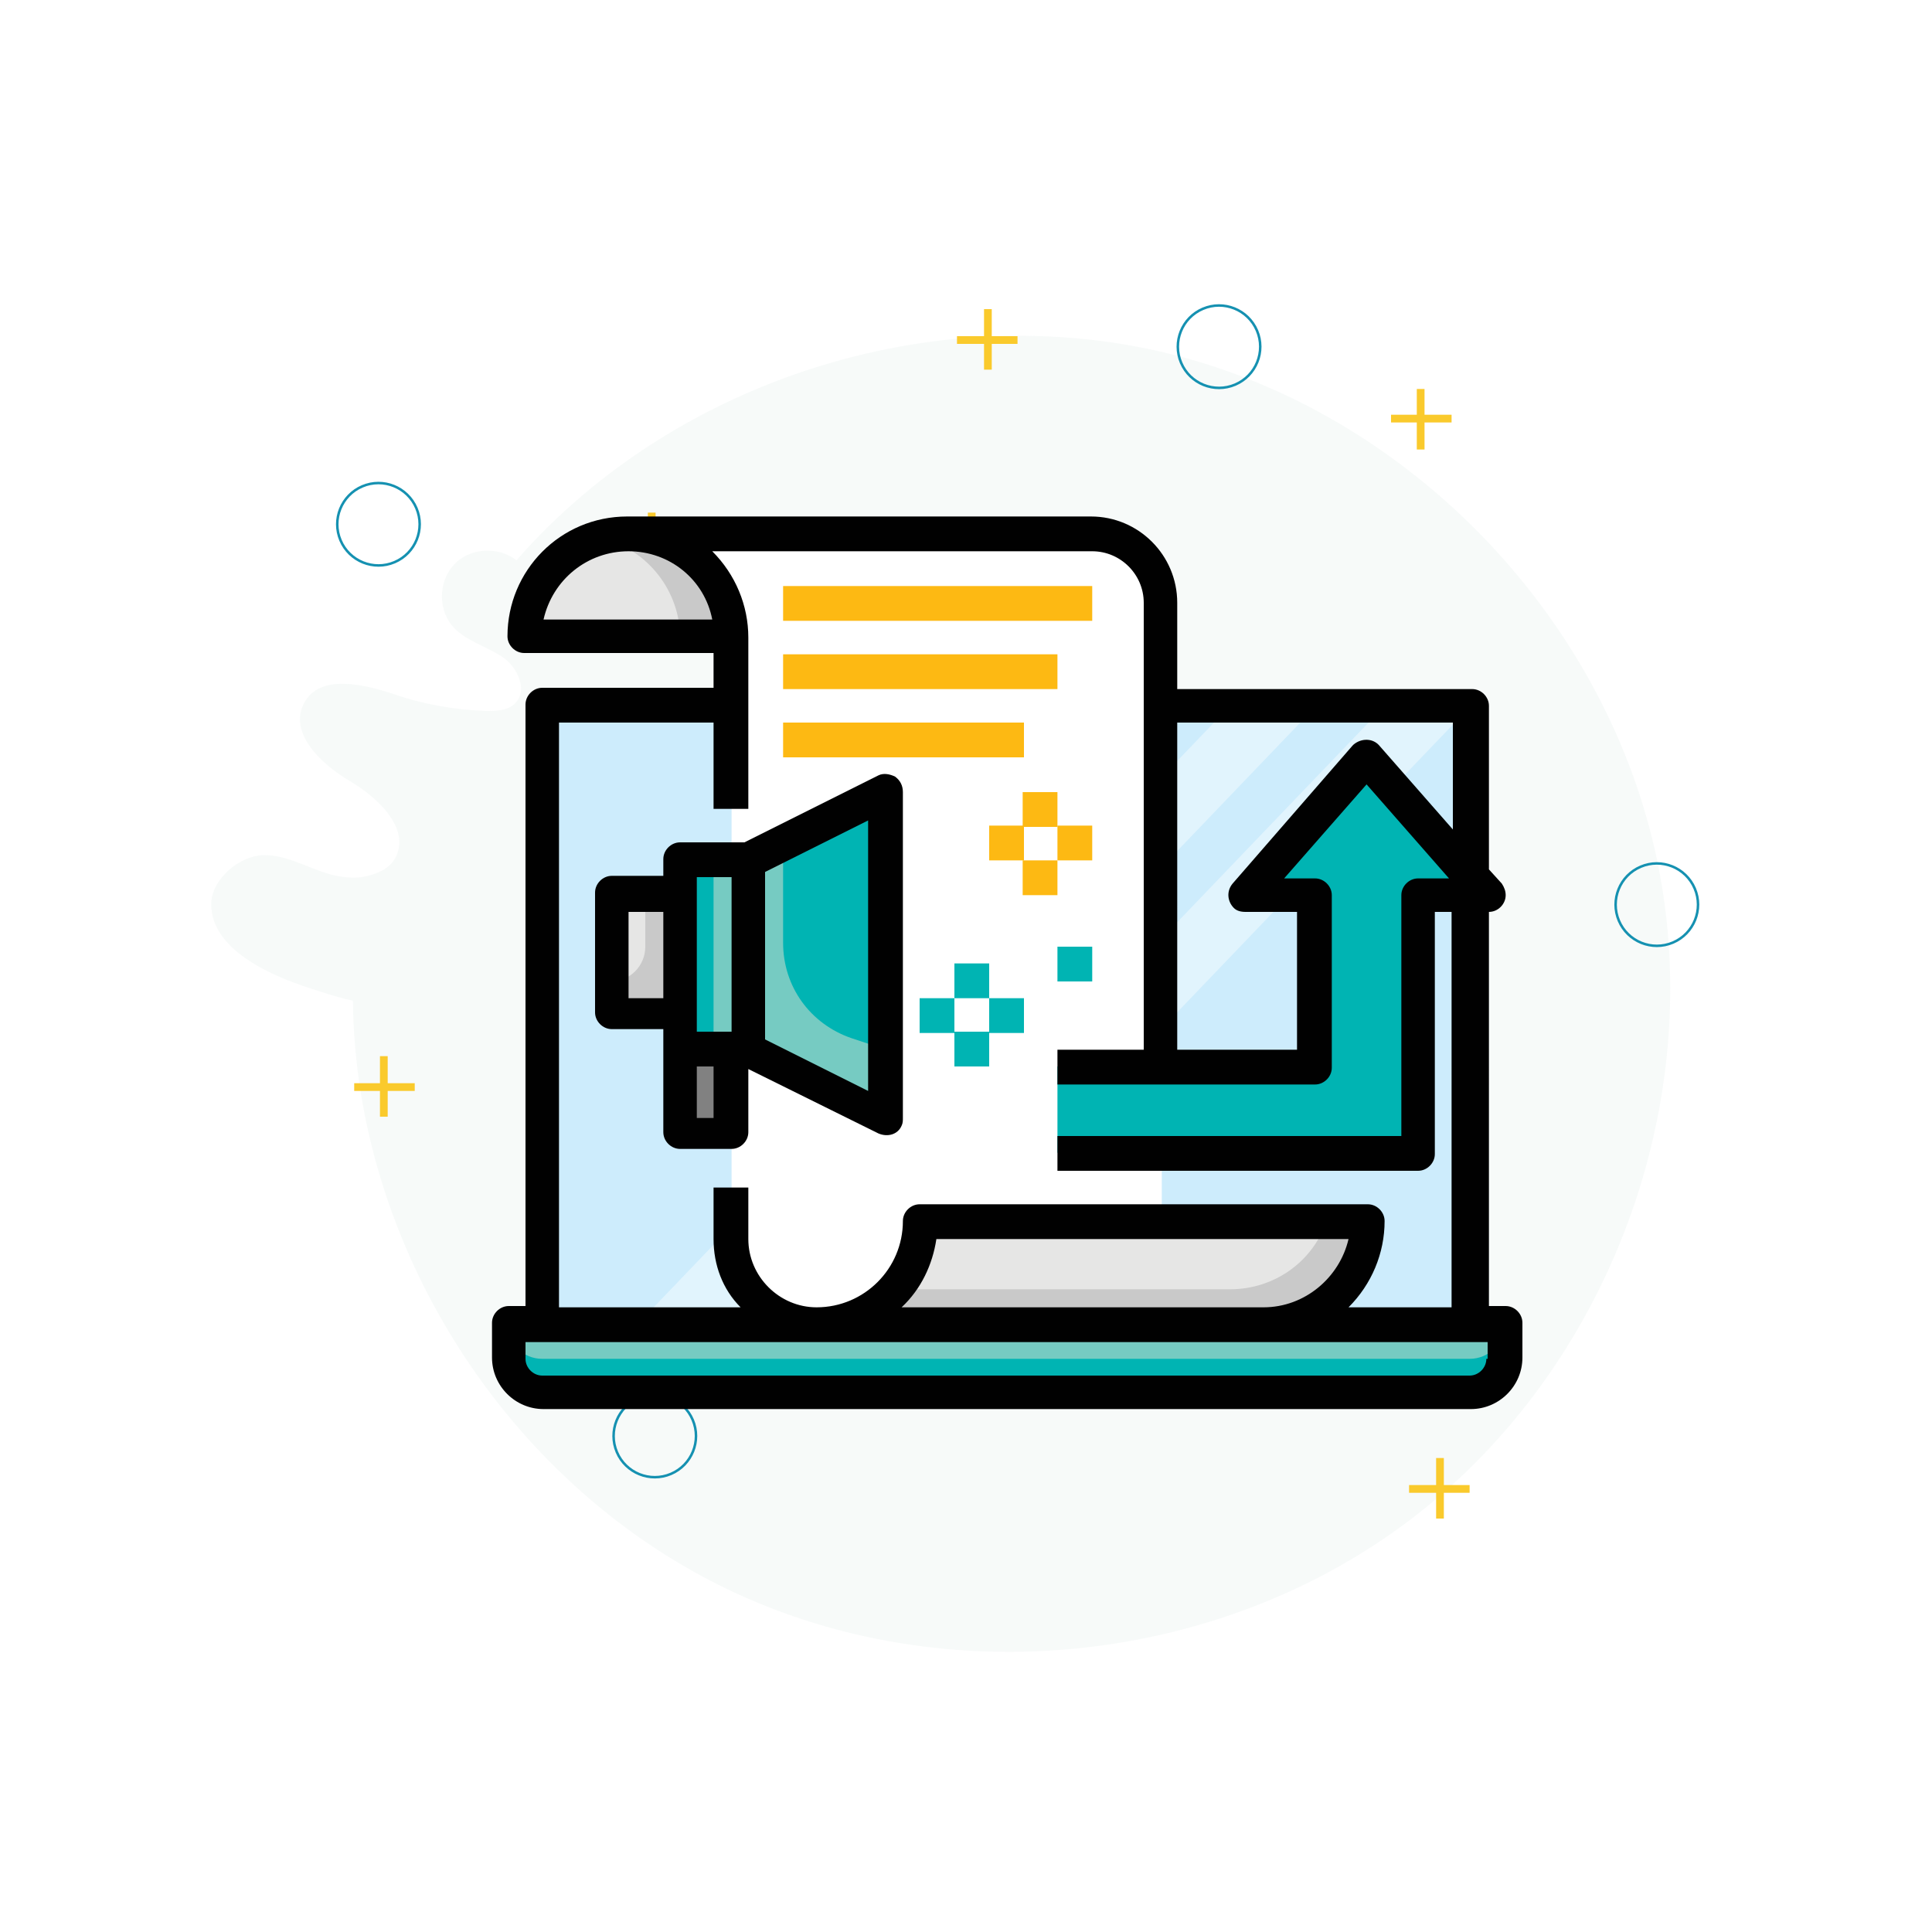 <?xml version="1.0" encoding="utf-8"?>
<!-- Generator: Adobe Illustrator 24.0.1, SVG Export Plug-In . SVG Version: 6.00 Build 0)  -->
<svg version="1.1" id="Layer_1" xmlns="http://www.w3.org/2000/svg" xmlns:xlink="http://www.w3.org/1999/xlink" x="0px" y="0px"
	 viewBox="0 0 150 150" style="enable-background:new 0 0 150 150;" xml:space="preserve">
<style type="text/css">
	.st0{fill:#FFFFFF;}
	.st1{fill-rule:evenodd;clip-rule:evenodd;fill:#00B4B3;}
	.st2{fill-rule:evenodd;clip-rule:evenodd;fill:#FDB913;}
	.st3{fill:#FDB913;}
	.st4{fill:#00B4B3;}
	.st5{opacity:0.2;fill:#D9E8E2;}
	.st6{fill:#FACA2C;}
	.st7{fill:none;stroke:#1591B1;stroke-width:0.195;stroke-miterlimit:10;}
	.st8{fill:#EBF2FA;}
	.st9{fill:#DBE8F6;}
	.st10{fill:#010101;}
	.st11{fill:#FCB917;}
	.st12{fill:#646464;}
	.st13{fill:#4A4A4A;}
	.st14{fill:#DFF3FD;}
	.st15{fill:#96AFDB;}
	.st16{fill:#76CBC2;}
	.st17{fill:#F9C746;}
	.st18{fill:#07838F;}
	.st19{fill:#D0D9DC;}
	.st20{fill:#617D8C;}
	.st21{fill:#F8981D;}
	.st22{fill:#CDECFC;}
	.st23{opacity:0.4;fill:#FFFFFF;enable-background:new    ;}
	.st24{fill:#818181;}
	.st25{fill:#E6E6E5;}
	.st26{fill:#C9C9C9;}
	.st27{fill:#F78E36;}
	.st28{fill:#4195D1;}
	.st29{fill:#FBB16D;}
	.st30{fill:#D7D6D6;}
	.st31{fill:#F57F20;}
	.st32{fill:#6A6A6A;}
	.st33{fill:#3389C9;}
	.st34{fill:#BFE8FB;}
	.st35{fill:#F05555;}
	.st36{fill:#DF3A3A;}
</style>
<rect class="st0" width="150" height="150"/>
<g>
	<path class="st5" d="M28.1,68.1c-0.8,0.1-1.6,0-2.4-0.2c-1.9-0.5-4-1.9-6-1.4c-1.6,0.4-3.3,2-3.3,3.7c0,3.8,5.3,5.8,8.2,6.7
		c0.9,0.3,1.9,0.6,2.8,0.8c0.2,18.9,11.8,37.3,28.9,45.6s38.7,6,53.7-5.7s22.5-32,18.7-50.6c-3.8-18.6-18.7-34.4-37-39.3
		s-39.1,1.5-51.6,15.8c-1.4-1.1-3.7-1-4.9,0.4c-1.2,1.3-1.2,3.6,0.1,4.9c1,1,2.5,1.4,3.7,2.2c1.2,0.8,2,2.6,1,3.6
		c-0.6,0.6-1.5,0.6-2.3,0.6c-2.4-0.1-4.8-0.5-7.1-1.3c-2.4-0.8-5.8-1.6-7,0.7c-1.2,2.3,1.3,4.7,3.5,6c2.2,1.3,4.8,3.7,3.6,6
		C30.2,67.5,29.2,67.9,28.1,68.1z"/>
	<g>
		<g>
			<g>
				<rect x="27.5" y="84.1" class="st6" width="4.7" height="0.6"/>
				<rect x="29.5" y="82" class="st6" width="0.6" height="4.7"/>
			</g>
		</g>
		<g>
			<g>
				<rect x="109.4" y="115.3" class="st6" width="4.7" height="0.6"/>
				<rect x="111.5" y="113.2" class="st6" width="0.6" height="4.7"/>
			</g>
		</g>
		<g>
			<g>
				<rect x="108" y="32.2" class="st6" width="4.7" height="0.6"/>
				<rect x="110" y="30.2" class="st6" width="0.6" height="4.7"/>
			</g>
		</g>
		<g>
			<g>
				<rect x="74.3" y="26.1" class="st6" width="4.7" height="0.6"/>
				<rect x="76.4" y="24" class="st6" width="0.6" height="4.7"/>
			</g>
		</g>
		<g>
			<g>
				<rect x="48.2" y="41.9" class="st6" width="4.7" height="0.6"/>
				<rect x="50.3" y="39.8" class="st6" width="0.6" height="4.7"/>
			</g>
		</g>
		<ellipse transform="matrix(0.92 -0.391 0.391 0.92 -17.217 55.973)" class="st7" cx="128.7" cy="70.2" rx="3.2" ry="3.2"/>
		
			<ellipse transform="matrix(0.92 -0.391 0.391 0.92 -39.586 28.812)" class="st7" cx="50.9" cy="111.5" rx="3.2" ry="3.2"/>
		<ellipse transform="matrix(0.92 -0.391 0.391 0.92 -13.578 14.754)" class="st7" cx="29.4" cy="40.7" rx="3.2" ry="3.2"/>
		<ellipse transform="matrix(0.92 -0.391 0.391 0.92 -2.996 39.197)" class="st7" cx="94.7" cy="26.9" rx="3.2" ry="3.2"/>
	</g>
</g>
<path class="st22" d="M42.1,54.8v48h72v-48H42.1z"/>
<g>
	<path class="st23" d="M49.5,102.8h6.7l46-48h-6.7L49.5,102.8z"/>
	<path class="st23" d="M61.5,102.8h6.7l46-48h-6.7L61.5,102.8z"/>
	<path class="st0" d="M48.8,41.5c4.4,0,8,3.6,8,8v46.7c0,3.7,3,6.7,6.7,6.7h26.7v-56c0-2.9-2.4-5.3-5.3-5.3H48.8z"/>
</g>
<path class="st16" d="M42.1,108.1h72c1.5,0,2.7-1.2,2.7-2.7v-2.7H39.4v2.7C39.4,106.9,40.6,108.1,42.1,108.1z"/>
<path class="st4" d="M114.1,105.5h-72c-1.5,0-2.7-1.2-2.7-2.7v2.7c0,1.5,1.2,2.7,2.7,2.7h72c1.5,0,2.7-1.2,2.7-2.7v-2.7
	C116.8,104.3,115.6,105.5,114.1,105.5z"/>
<path class="st4" d="M56.8,81.5h1.3V66.8h-5.3v2.7v9.3v2.7H56.8z"/>
<path class="st24" d="M52.8,81.5h4v6.7h-4V81.5z"/>
<path class="st25" d="M48.8,41.5c-4.4,0-8,3.6-8,8h16C56.8,45.1,53.2,41.5,48.8,41.5z"/>
<path class="st25" d="M106.1,94.8H71.4c0,4.4-3.6,8-8,8h34.7C102.5,102.8,106.1,99.2,106.1,94.8z"/>
<path class="st25" d="M47.4,69.5h5.3v9.3h-5.3V69.5z"/>
<path class="st4" d="M106.1,58.8l-9.3,10.7h5.3v13.3h-20v6.7h28v-20h5.3L106.1,58.8z"/>
<path class="st26" d="M103,94.8c-1.1,3.2-4.1,5.3-7.5,5.3h-26c-1.5,1.7-3.7,2.7-5.9,2.7h34.7c4.4,0,8-3.6,8-8H103z"/>
<path class="st26" d="M48.8,41.5c-0.7,0-1.3,0.1-2,0.3c3.5,0.9,6,4.1,6,7.7h4C56.8,45.1,53.2,41.5,48.8,41.5z"/>
<path class="st16" d="M55.4,66.8h2.7v14.7h-2.7V66.8z"/>
<path class="st26" d="M50.1,69.5v4c0,1.5-1.2,2.7-2.7,2.7v2.7h5.3v-9.3H50.1z"/>
<path class="st4" d="M68.8,86.8V61.5l-10.7,5.3v14.7L68.8,86.8z"/>
<path class="st16" d="M68.8,81.5l-2.7-0.9c-3.2-1.1-5.3-4-5.3-7.4v-7.7l-2.7,1.3v14.7l10.7,5.3V81.5z"/>
<path class="st10" d="M91.4,46.8c0-3.7-3-6.7-6.7-6.7h-36c-5.2,0-9.3,4.2-9.3,9.3c0,0.7,0.6,1.3,1.3,1.3h14.7v2.7H42.1
	c-0.7,0-1.3,0.6-1.3,1.3v46.7h-1.3c-0.7,0-1.3,0.6-1.3,1.3v2.7c0,2.2,1.8,4,4,4h72c2.2,0,4-1.8,4-4v-2.7c0-0.7-0.6-1.3-1.3-1.3h-1.3
	V70.8c0.7,0,1.3-0.6,1.3-1.3c0-0.3-0.1-0.6-0.3-0.9l-1-1.1V54.8c0-0.7-0.6-1.3-1.3-1.3H91.4V46.8z M48.8,42.8c3.2,0,5.9,2.2,6.5,5.3
	H42.2C42.9,45,45.6,42.8,48.8,42.8z M115.4,105.5c0,0.7-0.6,1.3-1.3,1.3h-72c-0.7,0-1.3-0.6-1.3-1.3v-1.3h74.7V105.5z M98.1,101.5
	H70c1.5-1.4,2.4-3.3,2.7-5.3h32C104,99.2,101.3,101.5,98.1,101.5z M112.8,101.5h-8.1c1.8-1.8,2.8-4.2,2.8-6.7c0-0.7-0.6-1.3-1.3-1.3
	H71.4c-0.7,0-1.3,0.6-1.3,1.3c0,3.7-3,6.7-6.7,6.7c-2.9,0-5.3-2.4-5.3-5.3v-4h-2.7v4c0,2,0.7,3.9,2.1,5.3H43.4V56.1h12v6.7h2.7V49.5
	c0-2.5-1-4.9-2.8-6.7h29.5c2.2,0,4,1.8,4,4v34.7h-6.7v2.7h20c0.7,0,1.3-0.6,1.3-1.3V69.5c0-0.7-0.6-1.3-1.3-1.3h-2.4l6.4-7.3
	l6.4,7.3h-2.4c-0.7,0-1.3,0.6-1.3,1.3v18.7H82.1v2.7h28c0.7,0,1.3-0.6,1.3-1.3V70.8h1.3V101.5z M112.8,56.1v8.3l-5.7-6.5
	c-0.5-0.6-1.4-0.6-2-0.1c0,0,0,0-0.1,0.1l-9.3,10.7c-0.5,0.6-0.4,1.4,0.1,1.9c0.2,0.2,0.5,0.3,0.9,0.3h4v10.7h-9.3V56.1H112.8z"/>
<path class="st3" d="M79.4,61.5h2.7v2.7h-2.7V61.5z"/>
<path class="st3" d="M82.1,64.1h2.7v2.7h-2.7V64.1z"/>
<path class="st3" d="M76.8,64.1h2.7v2.7h-2.7V64.1z"/>
<path class="st3" d="M79.4,66.8h2.7v2.7h-2.7V66.8z"/>
<path class="st4" d="M82.1,73.5h2.7v2.7h-2.7V73.5z"/>
<path class="st3" d="M60.8,45.5h24v2.7h-24V45.5z"/>
<path class="st3" d="M60.8,50.8h21.3v2.7H60.8V50.8z"/>
<path class="st3" d="M60.8,56.1h18.7v2.7H60.8V56.1z"/>
<path class="st4" d="M74.1,80.1h2.7v2.7h-2.7V80.1z"/>
<path class="st4" d="M71.4,77.5h2.7v2.7h-2.7V77.5z"/>
<path class="st4" d="M76.8,77.5h2.7v2.7h-2.7V77.5z"/>
<path class="st4" d="M74.1,74.8h2.7v2.7h-2.7V74.8z"/>
<path class="st10" d="M69.5,60.3c-0.4-0.2-0.9-0.3-1.3-0.1l-10.4,5.2h-5c-0.7,0-1.3,0.6-1.3,1.3v1.3h-4c-0.7,0-1.3,0.6-1.3,1.3v9.3
	c0,0.7,0.6,1.3,1.3,1.3h4v8c0,0.7,0.6,1.3,1.3,1.3h4c0.7,0,1.3-0.6,1.3-1.3V83l10.1,5c0.7,0.3,1.5,0.1,1.8-0.6
	c0.1-0.2,0.1-0.4,0.1-0.6V61.5C70.1,61,69.9,60.6,69.5,60.3z M54.1,68.1h2.7v12h-2.7V68.1z M48.8,70.8h2.7v6.7h-2.7V70.8z
	 M54.1,86.8v-4h1.3v4H54.1z M67.4,84.7l-8-4v-13l8-4V84.7z"/>
</svg>
